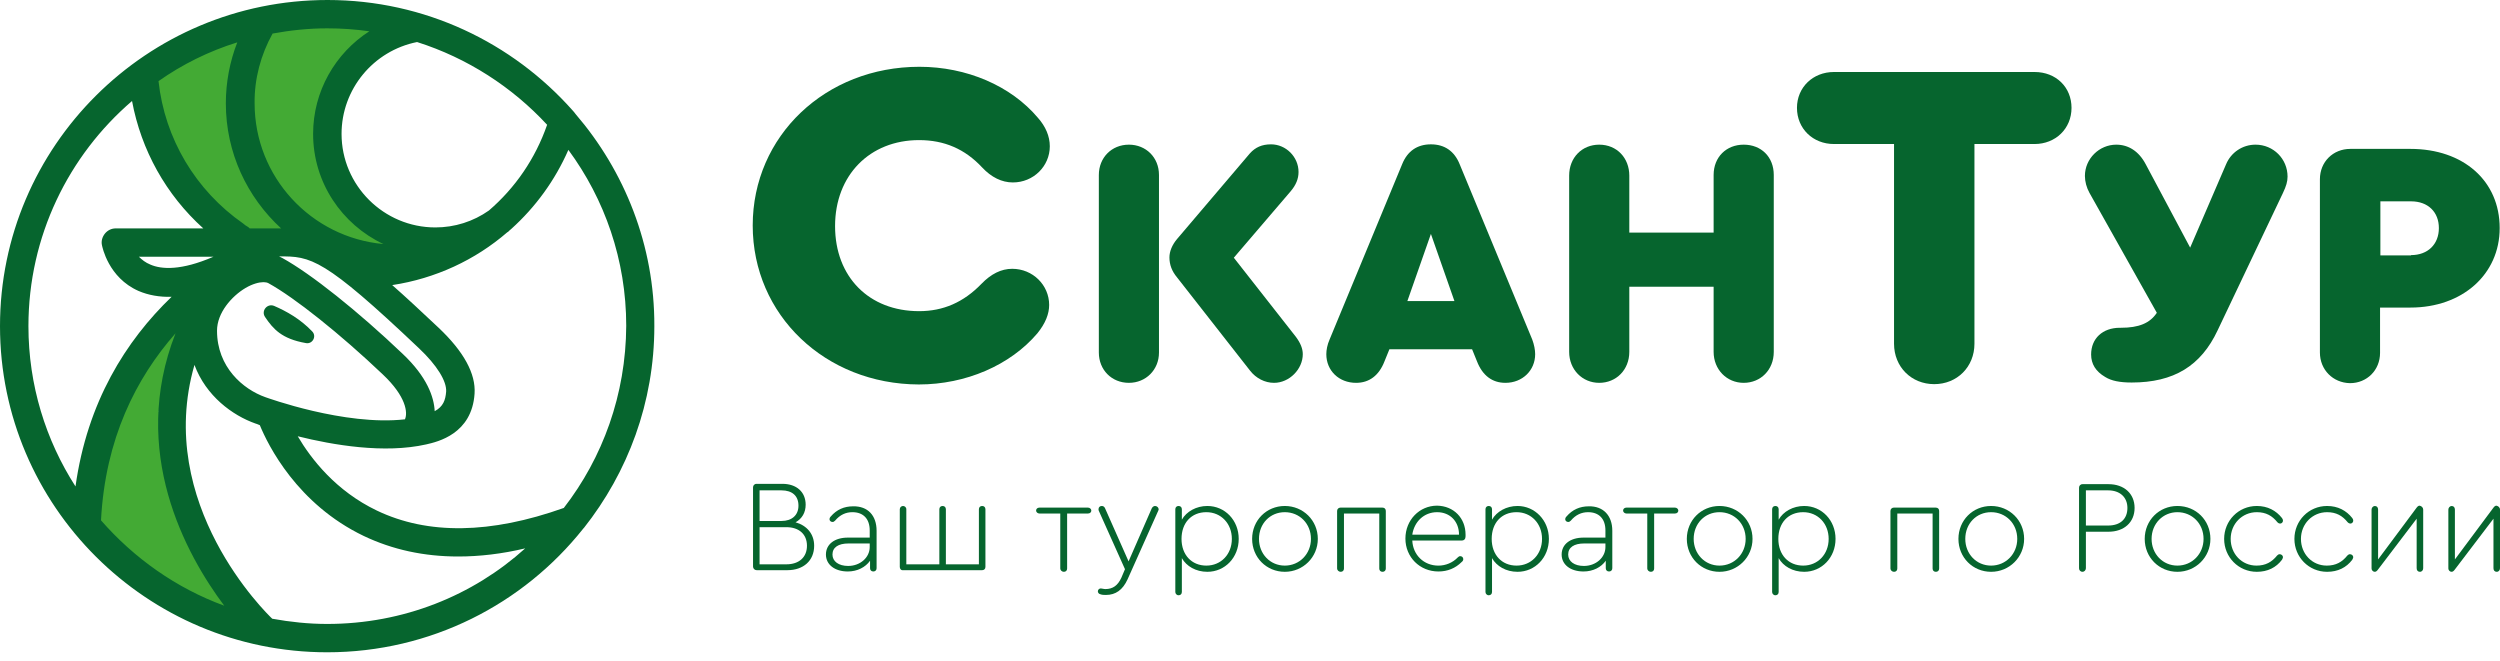 <?xml version="1.0" encoding="UTF-8"?>
<svg xmlns="http://www.w3.org/2000/svg" width="140" height="37" viewBox="0 0 140 37" fill="none">
  <path d="M42.152 12.626C42.152 7.608 46.233 3.74 51.486 3.74C54.122 3.74 56.611 4.798 58.13 6.605C58.551 7.079 58.789 7.627 58.789 8.192C58.789 9.305 57.874 10.217 56.721 10.217C56.099 10.217 55.513 9.926 55.001 9.378C54.031 8.338 52.877 7.846 51.468 7.846C48.704 7.846 46.764 9.816 46.764 12.662C46.764 15.509 48.668 17.425 51.468 17.425C52.822 17.425 53.957 16.932 54.964 15.892C55.495 15.345 56.062 15.053 56.684 15.053C57.837 15.053 58.753 15.965 58.753 17.078C58.753 17.571 58.551 18.1 58.094 18.665C56.575 20.453 54.085 21.53 51.45 21.53C46.215 21.512 42.152 17.644 42.152 12.626Z" fill="#06652E"></path>
  <path d="M72.956 19.833C72.956 20.672 72.205 21.439 71.345 21.439C70.833 21.439 70.338 21.183 70.009 20.763L65.909 15.527C65.635 15.198 65.488 14.834 65.488 14.414C65.488 14.085 65.635 13.72 65.909 13.392L69.991 8.593C70.302 8.247 70.668 8.083 71.18 8.083C72.004 8.083 72.718 8.776 72.718 9.633C72.718 10.017 72.572 10.363 72.279 10.71L69.094 14.432L72.572 18.866C72.828 19.212 72.956 19.523 72.956 19.833ZM64.903 9.798V19.742C64.903 20.709 64.17 21.439 63.219 21.439C62.249 21.439 61.535 20.709 61.535 19.742V9.798C61.535 8.831 62.249 8.101 63.219 8.101C64.17 8.101 64.903 8.812 64.903 9.798Z" fill="#06652E"></path>
  <path d="M78.813 16.859H81.448L80.131 13.1L78.813 16.859ZM85.969 19.833C85.969 20.745 85.255 21.439 84.304 21.439C83.572 21.439 83.022 21.037 82.711 20.234L82.437 19.559H77.806L77.532 20.234C77.221 21.037 76.671 21.439 75.939 21.439C74.987 21.439 74.274 20.763 74.274 19.833C74.274 19.596 74.329 19.304 74.457 19.012L78.52 9.196C78.813 8.466 79.362 8.083 80.131 8.083C80.899 8.083 81.448 8.466 81.741 9.196L85.805 19.012C85.914 19.304 85.969 19.596 85.969 19.833Z" fill="#06652E"></path>
  <path d="M87.873 19.705V9.834C87.873 8.831 88.587 8.101 89.557 8.101C90.545 8.101 91.241 8.849 91.241 9.834V13.027H95.963V9.798C95.963 8.794 96.677 8.101 97.647 8.101C98.635 8.101 99.331 8.794 99.331 9.798V19.705C99.331 20.709 98.599 21.439 97.647 21.439C96.695 21.439 95.963 20.691 95.963 19.705V16.056H91.241V19.705C91.241 20.709 90.509 21.439 89.557 21.439C88.605 21.439 87.873 20.691 87.873 19.705Z" fill="#06652E"></path>
  <path d="M106.066 19.249V8.065H102.698C101.527 8.065 100.63 7.207 100.63 6.039C100.63 4.89 101.527 4.032 102.698 4.032H113.936C115.144 4.032 116.005 4.89 116.005 6.039C116.005 7.207 115.108 8.065 113.936 8.065H110.569V19.249C110.569 20.545 109.599 21.512 108.317 21.512C107.036 21.512 106.066 20.545 106.066 19.249Z" fill="#06652E"></path>
  <path d="M128.103 9.889C128.103 10.163 128.03 10.418 127.847 10.802L124.186 18.501C123.253 20.49 121.734 21.421 119.372 21.421C118.714 21.421 118.238 21.329 117.89 21.11C117.359 20.8 117.103 20.381 117.103 19.851C117.103 18.957 117.743 18.355 118.714 18.355H118.768C119.775 18.355 120.397 18.1 120.782 17.516L117.011 10.802C116.847 10.509 116.755 10.163 116.755 9.853C116.755 8.886 117.56 8.101 118.512 8.101C119.189 8.101 119.775 8.466 120.159 9.196L122.649 13.867L124.662 9.196C124.937 8.539 125.577 8.101 126.309 8.101C127.316 8.101 128.103 8.904 128.103 9.889Z" fill="#06652E"></path>
  <path d="M135.021 14.286C135.955 14.286 136.577 13.684 136.577 12.772C136.577 11.878 135.973 11.275 135.021 11.275H133.301V14.304H135.021V14.286ZM129.915 19.742V10.035C129.915 9.068 130.647 8.338 131.617 8.338H134.985C137.95 8.338 139.982 10.126 139.982 12.772C139.982 15.363 137.895 17.224 134.985 17.224H133.283V19.76C133.283 20.727 132.551 21.457 131.599 21.457C130.647 21.438 129.915 20.709 129.915 19.742Z" fill="#06652E"></path>
  <path d="M45.19 30.562C45.19 29.923 44.751 29.522 44.037 29.522H42.536V31.602H44.037C44.751 31.602 45.19 31.201 45.19 30.562ZM42.536 27.46V29.175H43.763C44.348 29.175 44.714 28.847 44.714 28.318C44.714 27.77 44.367 27.46 43.763 27.46H42.536ZM45.593 30.562C45.593 31.401 44.989 31.93 44.092 31.93H42.371C42.262 31.93 42.17 31.839 42.17 31.73V27.296C42.17 27.186 42.243 27.095 42.371 27.095H43.817C44.605 27.095 45.117 27.551 45.117 28.263C45.117 28.701 44.916 29.047 44.55 29.248C45.19 29.431 45.593 29.905 45.593 30.562Z" fill="#06652E"></path>
  <path d="M48.704 30.635V30.434H47.515C46.947 30.434 46.618 30.653 46.618 31.054C46.618 31.438 46.965 31.693 47.496 31.693C48.173 31.693 48.704 31.219 48.704 30.635ZM49.089 29.722V31.821C49.089 31.93 49.016 32.003 48.906 32.003C48.796 32.003 48.723 31.93 48.723 31.821V31.401C48.466 31.766 48.009 32.003 47.478 32.003C46.746 32.003 46.252 31.62 46.252 31.054C46.252 30.471 46.746 30.106 47.478 30.106H48.704V29.704C48.704 29.047 48.338 28.682 47.734 28.682C47.368 28.682 47.039 28.828 46.764 29.157C46.709 29.212 46.673 29.23 46.618 29.23C46.526 29.23 46.453 29.157 46.453 29.084C46.453 29.029 46.471 28.974 46.526 28.92C46.856 28.536 47.277 28.354 47.771 28.354C48.594 28.336 49.089 28.865 49.089 29.722Z" fill="#06652E"></path>
  <path d="M50.388 31.747V28.518C50.388 28.408 50.48 28.335 50.571 28.335C50.663 28.335 50.754 28.408 50.754 28.518V31.602H52.603V28.518C52.603 28.408 52.676 28.335 52.786 28.335C52.896 28.335 52.969 28.408 52.969 28.518V31.602H54.818V28.518C54.818 28.408 54.891 28.335 55.001 28.335C55.111 28.335 55.184 28.408 55.184 28.518V31.747C55.184 31.857 55.111 31.93 55.001 31.93H50.571C50.462 31.948 50.388 31.857 50.388 31.747Z" fill="#06652E"></path>
  <path d="M59.375 31.839V28.756H58.204C58.112 28.756 58.021 28.683 58.021 28.591C58.021 28.5 58.094 28.427 58.204 28.427H60.931C61.022 28.427 61.114 28.5 61.114 28.591C61.114 28.683 61.041 28.756 60.931 28.756H59.759V31.839C59.759 31.949 59.686 32.022 59.576 32.022C59.467 32.022 59.375 31.93 59.375 31.839Z" fill="#06652E"></path>
  <path d="M64.884 28.518C64.884 28.536 64.884 28.554 64.866 28.591L63.145 32.441C62.871 33.043 62.468 33.317 61.937 33.317C61.828 33.317 61.718 33.317 61.626 33.28C61.535 33.262 61.48 33.189 61.48 33.116C61.48 33.025 61.553 32.952 61.645 32.952C61.7 32.952 61.809 32.988 61.901 32.988C62.322 32.988 62.596 32.787 62.798 32.349L62.999 31.875L61.535 28.609C61.517 28.573 61.517 28.554 61.517 28.518C61.517 28.408 61.59 28.335 61.7 28.335C61.773 28.335 61.846 28.372 61.883 28.463L63.2 31.437L64.5 28.463C64.537 28.39 64.61 28.335 64.683 28.335C64.793 28.335 64.884 28.427 64.884 28.518Z" fill="#06652E"></path>
  <path d="M68.984 30.178C68.984 29.321 68.38 28.682 67.556 28.682C66.715 28.682 66.165 29.284 66.165 30.178C66.165 31.072 66.733 31.674 67.556 31.674C68.38 31.674 68.984 31.036 68.984 30.178ZM69.368 30.178C69.368 31.218 68.6 32.021 67.611 32.021C66.971 32.021 66.44 31.711 66.184 31.255V33.152C66.184 33.262 66.111 33.335 66.001 33.335C65.891 33.335 65.818 33.244 65.818 33.152V28.518C65.818 28.408 65.891 28.335 66.001 28.335C66.111 28.335 66.184 28.408 66.184 28.518V29.102C66.44 28.646 66.989 28.335 67.611 28.335C68.6 28.335 69.368 29.138 69.368 30.178Z" fill="#06652E"></path>
  <path d="M70.503 30.178C70.503 31.018 71.126 31.674 71.949 31.674C72.773 31.674 73.413 31.018 73.413 30.178C73.413 29.321 72.773 28.682 71.949 28.682C71.126 28.682 70.503 29.321 70.503 30.178ZM73.798 30.178C73.798 31.2 72.974 32.021 71.949 32.021C70.924 32.021 70.119 31.218 70.119 30.178C70.119 29.138 70.924 28.335 71.949 28.335C72.974 28.335 73.798 29.138 73.798 30.178Z" fill="#06652E"></path>
  <path d="M74.878 31.839V28.61C74.878 28.5 74.969 28.427 75.061 28.427H77.422C77.532 28.427 77.605 28.5 77.605 28.61V31.839C77.605 31.949 77.532 32.022 77.422 32.022C77.312 32.022 77.239 31.949 77.239 31.839V28.756H75.262V31.839C75.262 31.949 75.189 32.022 75.079 32.022C74.969 32.022 74.878 31.93 74.878 31.839Z" fill="#06652E"></path>
  <path d="M79.088 29.941H81.705C81.705 29.211 81.211 28.682 80.478 28.682C79.746 28.682 79.197 29.211 79.088 29.941ZM82.071 29.941V30.032C82.071 30.178 81.998 30.27 81.851 30.27H79.088C79.124 31.073 79.728 31.675 80.552 31.675C80.954 31.675 81.357 31.51 81.632 31.218C81.686 31.164 81.723 31.145 81.778 31.145C81.87 31.145 81.943 31.218 81.943 31.31C81.943 31.364 81.924 31.419 81.851 31.474C81.504 31.821 81.064 32.003 80.552 32.003C79.508 32.003 78.703 31.2 78.703 30.16C78.703 29.12 79.49 28.317 80.478 28.317C81.412 28.336 82.071 29.011 82.071 29.941Z" fill="#06652E"></path>
  <path d="M86.354 30.178C86.354 29.321 85.75 28.682 84.926 28.682C84.084 28.682 83.535 29.284 83.535 30.178C83.535 31.072 84.102 31.674 84.926 31.674C85.75 31.674 86.354 31.036 86.354 30.178ZM86.738 30.178C86.738 31.218 85.969 32.021 84.981 32.021C84.34 32.021 83.81 31.711 83.553 31.255V33.152C83.553 33.262 83.48 33.335 83.37 33.335C83.26 33.335 83.187 33.244 83.187 33.152V28.518C83.187 28.408 83.26 28.335 83.37 28.335C83.48 28.335 83.553 28.408 83.553 28.518V29.102C83.81 28.646 84.359 28.335 84.981 28.335C85.951 28.335 86.738 29.138 86.738 30.178Z" fill="#06652E"></path>
  <path d="M89.904 30.635V30.434H88.715C88.147 30.434 87.818 30.653 87.818 31.054C87.818 31.438 88.166 31.693 88.697 31.693C89.374 31.693 89.904 31.219 89.904 30.635ZM90.289 29.722V31.821C90.289 31.93 90.216 32.003 90.106 32.003C89.996 32.003 89.923 31.93 89.923 31.821V31.401C89.667 31.766 89.209 32.003 88.678 32.003C87.946 32.003 87.452 31.62 87.452 31.054C87.452 30.471 87.946 30.106 88.678 30.106H89.904V29.704C89.904 29.047 89.538 28.682 88.934 28.682C88.568 28.682 88.239 28.828 87.964 29.157C87.909 29.212 87.873 29.23 87.818 29.23C87.727 29.23 87.653 29.157 87.653 29.084C87.653 29.029 87.671 28.974 87.727 28.92C88.056 28.536 88.477 28.354 88.971 28.354C89.776 28.336 90.289 28.865 90.289 29.722Z" fill="#06652E"></path>
  <path d="M92.247 31.839V28.756H91.076C90.984 28.756 90.893 28.683 90.893 28.591C90.893 28.5 90.966 28.427 91.076 28.427H93.803C93.894 28.427 93.986 28.5 93.986 28.591C93.986 28.683 93.913 28.756 93.803 28.756H92.632V31.839C92.632 31.949 92.558 32.022 92.449 32.022C92.339 32.022 92.247 31.93 92.247 31.839Z" fill="#06652E"></path>
  <path d="M94.846 30.178C94.846 31.018 95.469 31.674 96.292 31.674C97.116 31.674 97.757 31.018 97.757 30.178C97.757 29.321 97.116 28.682 96.292 28.682C95.469 28.682 94.846 29.321 94.846 30.178ZM98.141 30.178C98.141 31.2 97.317 32.021 96.292 32.021C95.267 32.021 94.462 31.218 94.462 30.178C94.462 29.138 95.267 28.335 96.292 28.335C97.317 28.335 98.141 29.138 98.141 30.178Z" fill="#06652E"></path>
  <path d="M102.405 30.178C102.405 29.321 101.801 28.682 100.978 28.682C100.136 28.682 99.587 29.284 99.587 30.178C99.587 31.072 100.154 31.674 100.978 31.674C101.801 31.674 102.405 31.036 102.405 30.178ZM102.79 30.178C102.79 31.218 102.021 32.021 101.033 32.021C100.392 32.021 99.861 31.711 99.605 31.255V33.152C99.605 33.262 99.532 33.335 99.422 33.335C99.312 33.335 99.239 33.244 99.239 33.152V28.518C99.239 28.408 99.312 28.335 99.422 28.335C99.532 28.335 99.605 28.408 99.605 28.518V29.102C99.861 28.646 100.41 28.335 101.033 28.335C102.021 28.335 102.79 29.138 102.79 30.178Z" fill="#06652E"></path>
  <path d="M105.865 31.839V28.61C105.865 28.5 105.956 28.427 106.048 28.427H108.409C108.519 28.427 108.592 28.5 108.592 28.61V31.839C108.592 31.949 108.519 32.022 108.409 32.022C108.299 32.022 108.226 31.949 108.226 31.839V28.756H106.249V31.839C106.249 31.949 106.176 32.022 106.066 32.022C105.956 32.022 105.865 31.93 105.865 31.839Z" fill="#06652E"></path>
  <path d="M110.056 30.178C110.056 31.018 110.678 31.674 111.502 31.674C112.326 31.674 112.966 31.018 112.966 30.178C112.966 29.321 112.326 28.682 111.502 28.682C110.678 28.682 110.056 29.321 110.056 30.178ZM113.351 30.178C113.351 31.2 112.527 32.021 111.502 32.021C110.477 32.021 109.672 31.218 109.672 30.178C109.672 29.138 110.477 28.335 111.502 28.335C112.527 28.335 113.351 29.138 113.351 30.178Z" fill="#06652E"></path>
  <path d="M118.055 29.43C118.732 29.43 119.135 29.066 119.135 28.445C119.135 27.843 118.714 27.46 118.055 27.46H116.81V29.43H118.055V29.43ZM116.426 31.821V27.314C116.426 27.204 116.499 27.113 116.627 27.113H118.073C118.951 27.113 119.537 27.642 119.537 28.445C119.537 29.248 118.951 29.777 118.073 29.777H116.81V31.821C116.81 31.93 116.719 32.021 116.627 32.021C116.499 32.021 116.426 31.93 116.426 31.821Z" fill="#06652E"></path>
  <path d="M120.489 30.178C120.489 31.018 121.111 31.674 121.935 31.674C122.758 31.674 123.399 31.018 123.399 30.178C123.399 29.321 122.758 28.682 121.935 28.682C121.129 28.682 120.489 29.321 120.489 30.178ZM123.783 30.178C123.783 31.2 122.96 32.021 121.935 32.021C120.91 32.021 120.104 31.218 120.104 30.178C120.104 29.138 120.91 28.335 121.935 28.335C122.978 28.335 123.783 29.138 123.783 30.178Z" fill="#06652E"></path>
  <path d="M124.552 30.178C124.552 29.157 125.357 28.335 126.382 28.335C126.986 28.335 127.462 28.591 127.792 29.011C127.828 29.065 127.847 29.102 127.847 29.157C127.847 29.248 127.773 29.321 127.682 29.321C127.645 29.321 127.59 29.302 127.536 29.248C127.243 28.883 126.895 28.682 126.382 28.682C125.559 28.682 124.918 29.339 124.918 30.178C124.918 31.018 125.54 31.674 126.364 31.674C126.877 31.674 127.224 31.474 127.517 31.109C127.572 31.054 127.609 31.036 127.664 31.036C127.755 31.036 127.847 31.109 127.847 31.2C127.847 31.236 127.828 31.273 127.792 31.346C127.462 31.784 126.986 32.021 126.382 32.021C125.357 32.021 124.552 31.2 124.552 30.178Z" fill="#06652E"></path>
  <path d="M128.487 30.178C128.487 29.157 129.293 28.335 130.318 28.335C130.922 28.335 131.397 28.591 131.727 29.011C131.764 29.065 131.782 29.102 131.782 29.157C131.782 29.248 131.709 29.321 131.617 29.321C131.581 29.321 131.526 29.302 131.471 29.248C131.178 28.883 130.83 28.682 130.318 28.682C129.494 28.682 128.853 29.339 128.853 30.178C128.853 31.018 129.476 31.674 130.299 31.674C130.812 31.674 131.16 31.474 131.452 31.109C131.507 31.054 131.544 31.036 131.599 31.036C131.69 31.036 131.782 31.109 131.782 31.2C131.782 31.236 131.764 31.273 131.727 31.346C131.397 31.784 130.922 32.021 130.318 32.021C129.293 32.021 128.487 31.2 128.487 30.178Z" fill="#06652E"></path>
  <path d="M135.699 28.536V31.821C135.699 31.93 135.626 32.021 135.516 32.021C135.406 32.021 135.333 31.948 135.333 31.821V29.047L133.155 31.912C133.1 31.985 133.045 32.021 132.99 32.021C132.898 32.021 132.807 31.948 132.807 31.821V28.536C132.807 28.427 132.898 28.336 132.99 28.336C133.1 28.336 133.173 28.409 133.173 28.536V31.328L135.333 28.427C135.388 28.354 135.443 28.317 135.497 28.317C135.607 28.336 135.699 28.427 135.699 28.536Z" fill="#06652E"></path>
  <path d="M140 28.536V31.821C140 31.93 139.927 32.021 139.817 32.021C139.707 32.021 139.634 31.948 139.634 31.821V29.047L137.456 31.912C137.401 31.985 137.346 32.021 137.291 32.021C137.2 32.021 137.108 31.948 137.108 31.821V28.536C137.108 28.427 137.2 28.336 137.291 28.336C137.401 28.336 137.474 28.409 137.474 28.536V31.328L139.634 28.427C139.689 28.354 139.744 28.317 139.799 28.317C139.908 28.336 140 28.427 140 28.536Z" fill="#06652E"></path>
  <path d="M10.543 18.064L8.895 23.027C8.895 23.027 9.865 27.15 9.993 27.753C10.122 28.355 11.879 31.511 11.989 31.748C12.098 31.986 14.112 34.595 14.112 34.595L9.188 32.843L5.601 29.814L4.869 26.968L6.333 22.005L8.456 18.867L10.543 18.064Z" fill="#43AA34"></path>
  <path d="M13.215 13.028L11.22 11.459L9.463 8.43C9.463 8.43 8.493 5.949 8.493 5.712C8.493 5.474 8.31 4.069 8.31 4.069L11.403 1.953L17.223 0.931L21.781 1.296C21.781 1.296 19.529 3.778 19.419 4.507C19.31 5.237 18.45 8.138 18.633 8.631C18.816 9.124 19.731 11.24 19.731 11.24L21.854 13.119L25.313 14.214L17.113 13.849L13.215 13.028Z" fill="#43AA34"></path>
  <path d="M15.356 17.133C14.972 16.968 14.606 17.406 14.844 17.753C15.301 18.428 15.777 18.976 17.132 19.213C17.498 19.286 17.754 18.83 17.479 18.556C16.82 17.863 16.034 17.425 15.356 17.133Z" fill="#06652E"></path>
  <path d="M32.232 6.386C32.177 6.313 32.122 6.24 32.067 6.185C28.699 2.39 23.794 0 18.34 0C8.218 0 0 8.192 0 18.264C0 28.336 8.218 36.528 18.321 36.528C24.123 36.528 29.303 33.828 32.653 29.613C32.671 29.595 32.671 29.577 32.689 29.577C35.16 26.456 36.643 22.534 36.643 18.264C36.661 13.739 34.977 9.579 32.232 6.386ZM30.639 6.988C29.98 8.886 28.846 10.528 27.381 11.787C26.503 12.407 25.459 12.736 24.38 12.736C21.488 12.736 19.127 10.382 19.127 7.499C19.127 4.999 20.902 2.846 23.355 2.354C26.173 3.248 28.681 4.872 30.639 6.988ZM15.265 1.879C16.253 1.697 17.278 1.587 18.321 1.587C19.127 1.587 19.895 1.642 20.682 1.752C18.779 2.974 17.534 5.109 17.534 7.499C17.534 10.218 19.145 12.571 21.47 13.666C17.424 13.301 14.258 9.908 14.258 5.784C14.24 4.415 14.606 3.065 15.265 1.879ZM22.549 19.815C20.042 17.425 17.406 15.326 15.814 14.451C15.759 14.414 15.686 14.396 15.631 14.36C17.406 14.341 18.138 14.451 23.465 19.505C24.471 20.454 25.02 21.348 24.984 21.931C24.947 22.406 24.819 22.771 24.343 23.026C24.306 22.242 23.922 21.11 22.549 19.815ZM22.677 23.482C19.31 23.866 14.917 22.26 14.862 22.242C13.617 21.804 12.153 20.563 12.153 18.52C12.153 17.516 12.977 16.585 13.746 16.129C14.148 15.892 14.514 15.801 14.752 15.801C14.862 15.801 14.954 15.819 15.027 15.856C16.491 16.659 19.053 18.702 21.433 20.965C22.751 22.205 22.842 23.117 22.677 23.482ZM13.288 2.372C12.867 3.448 12.647 4.616 12.647 5.784C12.647 8.557 13.837 11.039 15.741 12.79C15.649 12.79 15.558 12.79 15.466 12.79C15.32 12.79 15.173 12.79 15.027 12.79H13.983C13.947 12.754 13.91 12.717 13.874 12.699C13.782 12.644 13.691 12.59 13.617 12.517C10.945 10.656 9.225 7.755 8.877 4.543C10.195 3.613 11.696 2.865 13.288 2.372ZM4.228 27.241C2.562 24.65 1.592 21.567 1.592 18.264C1.592 13.228 3.844 8.703 7.394 5.656C7.907 8.411 9.298 10.911 11.384 12.79H6.479C6.241 12.79 6.022 12.9 5.875 13.082C5.729 13.265 5.656 13.502 5.711 13.739C5.729 13.812 6.058 15.546 7.76 16.294C8.31 16.531 8.932 16.64 9.609 16.622C7.047 19.085 4.887 22.515 4.228 27.241ZM11.952 14.378C10.14 15.162 9.042 15.089 8.419 14.816C8.145 14.706 7.944 14.542 7.779 14.378H11.952ZM5.656 29.139C5.894 24.577 7.614 21.183 9.829 18.666C7.23 25.289 10.414 31.055 12.556 33.919C9.865 32.934 7.504 31.255 5.656 29.139ZM18.321 34.941C17.278 34.941 16.253 34.831 15.246 34.649C14.935 34.357 8.639 28.226 10.89 20.435C11.531 22.169 13.014 23.264 14.313 23.72C14.331 23.72 14.423 23.756 14.551 23.811C15.008 24.924 16.637 28.226 20.371 30.015C21.982 30.781 23.739 31.164 25.661 31.164C26.851 31.164 28.113 31.018 29.413 30.708C26.485 33.353 22.586 34.941 18.321 34.941ZM31.573 28.445C27.473 29.905 23.959 29.96 21.103 28.591C18.816 27.497 17.424 25.708 16.674 24.431C18.651 24.924 21.524 25.416 23.867 24.887C24.508 24.741 26.43 24.303 26.576 22.041C26.649 20.928 25.972 19.687 24.563 18.355C23.556 17.407 22.714 16.622 21.964 15.965C24.38 15.6 26.613 14.56 28.406 13.009C28.443 12.991 28.48 12.973 28.498 12.936C28.553 12.9 28.589 12.845 28.644 12.809C29.98 11.604 31.079 10.108 31.829 8.393C33.861 11.148 35.069 14.56 35.069 18.246C35.05 22.096 33.751 25.635 31.573 28.445Z" fill="#06652E"></path>
</svg>
